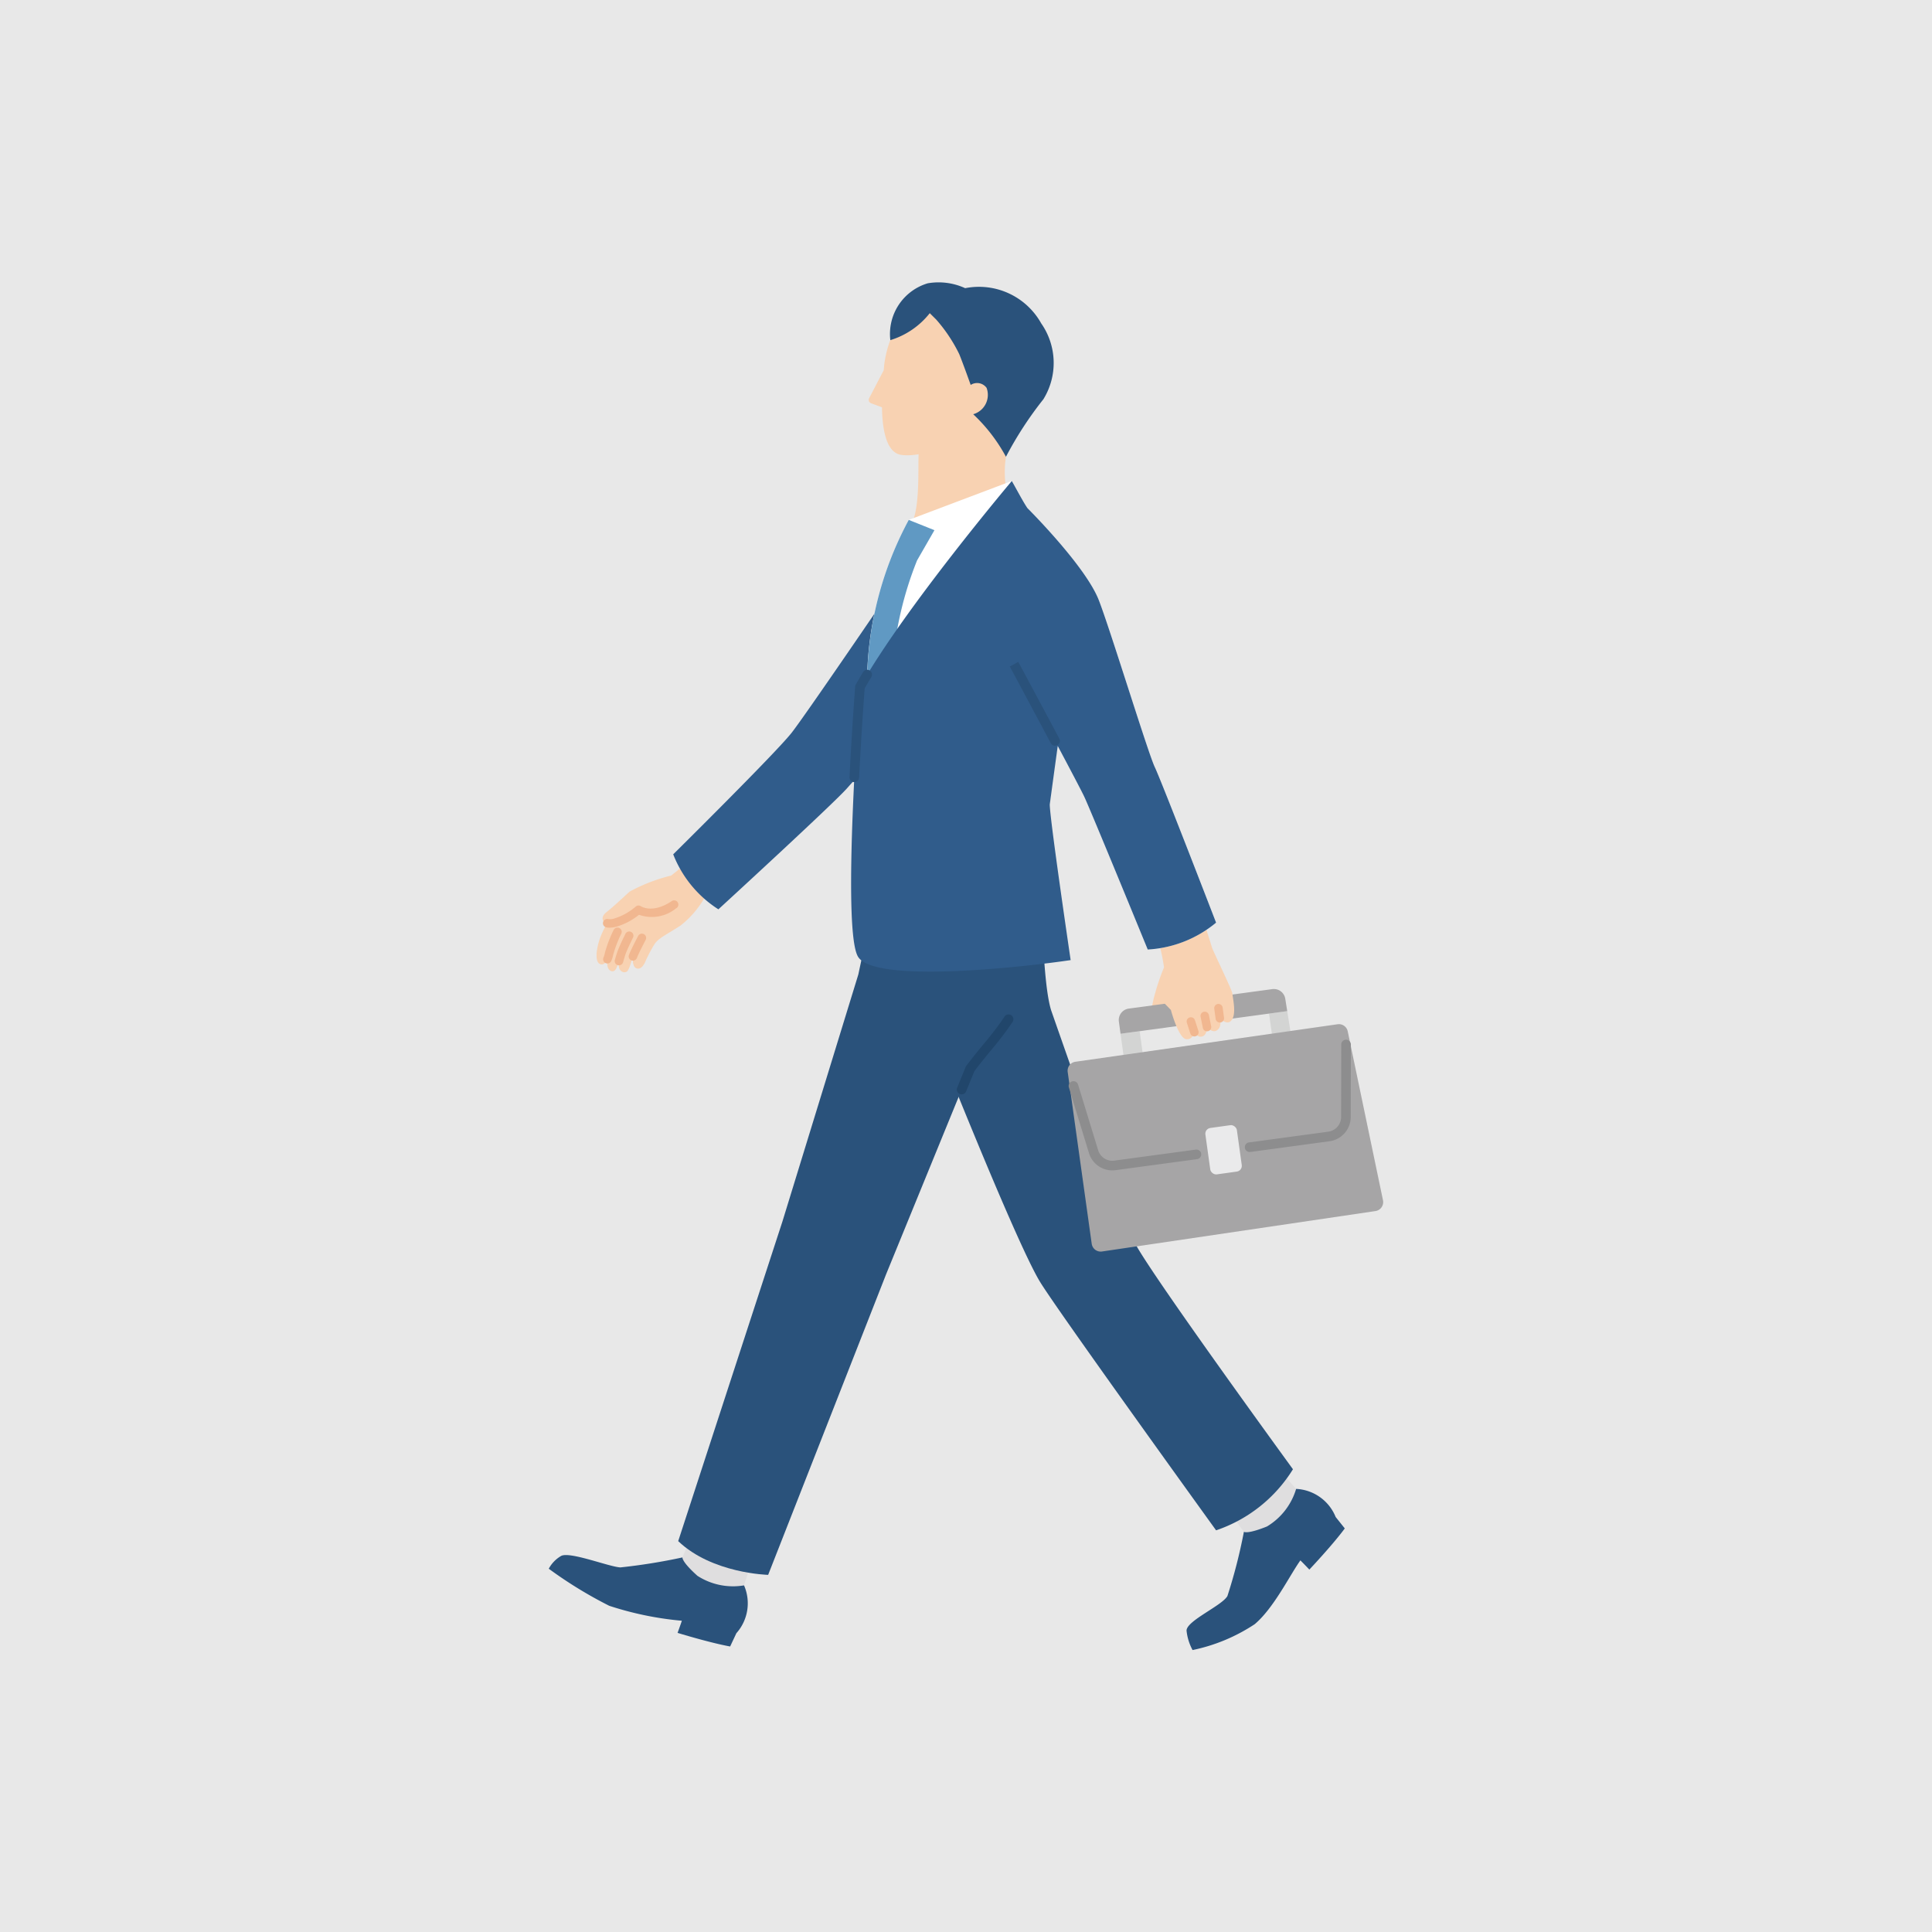 <svg xmlns="http://www.w3.org/2000/svg" xmlns:xlink="http://www.w3.org/1999/xlink" width="126" height="126" viewBox="0 0 126 126">
  <defs>
    <clipPath id="clip-path">
      <rect id="長方形_259" data-name="長方形 259" width="108" height="108" transform="translate(1255 902)" fill="#ccc"/>
    </clipPath>
  </defs>
  <g id="nikka-recruit-taime-schedule-05" transform="translate(-1246 -1061)">
    <rect id="長方形_250" data-name="長方形 250" width="126" height="126" transform="translate(1246 1061)" fill="#e8e8e8"/>
    <g id="マスクグループ_18" data-name="マスクグループ 18" transform="translate(0 168)" clip-path="url(#clip-path)">
      <g id="アートワーク_7" data-name="アートワーク 7" transform="translate(1309 956)">
        <g id="グループ_1976" data-name="グループ 1976" transform="translate(-27.211 -44.612)">
          <path id="パス_683" data-name="パス 683" d="M105.274,138.12l.277,2.022,1.241-.207-.272-1.977Z" transform="translate(-67.983 -89.09)" fill="#d3d4d3"/>
          <path id="パス_684" data-name="パス 684" d="M132.613,134.405l.285,2.047,1.222-.18-.321-2.025Z" transform="translate(-85.638 -86.693)" fill="#d3d4d3"/>
          <path id="パス_685" data-name="パス 685" d="M111.814,133.034c-.622,0-.961.055-1.022-.254a7.248,7.248,0,0,1,.288-1.762l1.682.267.13,1.551Z" transform="translate(-71.541 -84.608)" fill="#f8d2b2"/>
          <path id="パス_686" data-name="パス 686" d="M115.934,131.621l-.128-.806a.753.753,0,0,0-.846-.629l-9.361,1.27a.754.754,0,0,0-.645.849l.108.792Z" transform="translate(-67.773 -84.066)" fill="#a6a5a6"/>
          <path id="パス_687" data-name="パス 687" d="M15.468,104.7a15.716,15.716,0,0,1-1.81,1.626,11.206,11.206,0,0,0-2.713,1.049c-.568.521-1.058.986-1.516,1.347-.34.267-.319.633.06.712a5.6,5.6,0,0,0-.343.668,4.094,4.094,0,0,0-.349,1.289c-.023.539.117.707.311.726s.313-.152.392-.328a1.643,1.643,0,0,0,.007.436c.066.357.4.461.556.19a2.531,2.531,0,0,0,.193-.51c-.009.075-.015.147-.017.214-.016.466.337.578.511.479s.278-.575.39-.918c.008-.024.018-.051.029-.081-.045.352.028.665.184.752.176.1.393.042.586-.33a9.453,9.453,0,0,1,.644-1.237c.285-.4.686-.549,1.69-1.2a6.246,6.246,0,0,0,1.736-2.134l1.259-1.194Z" transform="translate(-5.678 -67.611)" fill="#f8d2b2"/>
          <path id="パス_688" data-name="パス 688" d="M112.407,122.6c.076.3.529,1.826.986,1.9.428.073.544-.449.544-.449s.191.371.515.274.31-.609.31-.609.317.382.61.23c.4-.207.225-.8.225-.8s.411.418.686.2c.428-.338.186-1.355.131-1.827-.025-.219-.977-2.175-1.309-2.935l-.706-2.256-3.165.715a12.637,12.637,0,0,1,.723,2.778,14.179,14.179,0,0,0-.586,1.712Z" transform="translate(-71.832 -75.119)" fill="#f8d2b2"/>
          <path id="パス_689" data-name="パス 689" d="M38.7,64.572s-3.519,3.831-4.448,4.88-8.388,7.893-8.388,7.893a7.484,7.484,0,0,1-2.947-3.587s6.665-6.586,7.72-7.924c.88-1.117,6.534-9.424,6.534-9.424l2.238,3.215Z" transform="translate(-14.801 -36.429)" fill="#305c8b"/>
          <path id="パス_690" data-name="パス 690" d="M127.669,217.742l-2.17-2.452-3.276,2.452,2.038,2.8,2.235.853,1.72-2.478Z" transform="translate(-78.928 -139.029)" fill="#dfdedf"/>
          <path id="パス_691" data-name="パス 691" d="M28.623,228.751l1.579-4.745L26.4,222.6l-1.79,4.333.223,2.382,2.983.447Z" transform="translate(-15.892 -143.747)" fill="#dfdedf"/>
          <path id="パス_692" data-name="パス 692" d="M0,235.284a2.121,2.121,0,0,1,.8-.83c.555-.319,3.156.714,3.874.744a38.282,38.282,0,0,0,4.046-.651s-.078.256.976,1.2a4.279,4.279,0,0,0,3.039.623,2.929,2.929,0,0,1-.5,3.12l-.406.865c-1.346-.245-3.429-.887-3.429-.887s.166-.446.28-.791a21.2,21.2,0,0,1-4.737-.976A27.831,27.831,0,0,1,0,235.284Z" transform="translate(0 -151.364)" fill="#2a527b"/>
          <path id="パス_693" data-name="パス 693" d="M61.975,109.47l2.778,5.64s5.613,14.221,7.29,17.009c1.09,1.813,11.5,16.234,11.5,16.234a9.449,9.449,0,0,0,5.013-3.983s-9.65-13.247-10.369-14.878-5.407-15.069-5.407-15.069c-.626-2.1-.509-7.627-.932-8.882v-1.887H63.077Z" transform="translate(-40.022 -66.937)" fill="#2a527b"/>
          <path id="パス_694" data-name="パス 694" d="M47.417,102.667H37.078v1.78l-1.493,7.017-4.947,16.1-6.8,20.855c2.214,2.117,5.866,2.2,5.866,2.2l7.691-19.6,5.476-13.391c1.025-1.354,1.789-2.132,2.515-3.24,2.019-3.082,1.874-6.933,2.028-8.725Z" transform="translate(-15.396 -66.299)" fill="#2a527b"/>
          <path id="パス_695" data-name="パス 695" d="M95.528,139.756l1.567,11.211a.591.591,0,0,0,.672.5L115.6,148.83a.591.591,0,0,0,.492-.7l-2.3-11.019a.59.59,0,0,0-.662-.464l-17.107,2.447A.591.591,0,0,0,95.528,139.756Z" transform="translate(-61.685 -88.236)" fill="#a6a5a6"/>
          <path id="パス_696" data-name="パス 696" d="M73.405,29.3a6.613,6.613,0,0,1-.527-3.766l.13-3.429-5.69-.217-.136,3.482c-.046.917.1,3.662-.5,4.58l2.425,2.673Z" transform="translate(-43.061 -14.137)" fill="#f8d2b2"/>
          <path id="パス_697" data-name="パス 697" d="M65.318,11.112c-.854,2.064-3.842,2.473-4.532,2.157-.424-.194-.976-.795-1.014-3.036l-.715-.266a.23.23,0,0,1-.124-.322l.954-1.832c.016-.165.026-.334.052-.508.688-4.454,4.171-4.112,4.171-4.112A3.972,3.972,0,0,1,67.956,6.38C68.756,9.875,65.318,11.112,65.318,11.112Z" transform="translate(-38.041 -2.058)" fill="#f8d2b2"/>
          <path id="パス_698" data-name="パス 698" d="M65.317.088a4.157,4.157,0,0,1,2.441.318A4.647,4.647,0,0,1,72.716,2.7a4.507,4.507,0,0,1,.142,4.951,23.57,23.57,0,0,0-2.44,3.751,10.913,10.913,0,0,0-2.136-2.775,1.313,1.313,0,0,0,.873-1.719.764.764,0,0,0-1.037-.191s-.474-1.337-.746-2.009a10.1,10.1,0,0,0-1.507-2.26l-.416-.412a5.215,5.215,0,0,1-2.572,1.759A3.449,3.449,0,0,1,65.317.088Z" transform="translate(-40.601 0)" fill="#2a527b"/>
          <path id="パス_699" data-name="パス 699" d="M60.994,39.182l6.72-2.539c.242.412.739,1.364,1.021,1.77.942,1.775,2.331,3.868,2.819,6.273S69.934,57.43,70.159,58.84l.13,4.118s-8.326.731-12.2-.6l.122-4.011.06-8.344A22.613,22.613,0,0,1,60.994,39.182Z" transform="translate(-37.516 -23.663)" fill="#fff"/>
          <path id="パス_700" data-name="パス 700" d="M60.267,53.387a22.99,22.99,0,0,1,1.6-6.934L63,44.482l-1.675-.67a22.613,22.613,0,0,0-2.718,10.824Z" transform="translate(-37.847 -28.293)" fill="#6099c3"/>
          <path id="パス_701" data-name="パス 701" d="M82.58,51.822s4.139,7.707,4.575,8.63S91.3,70.425,91.3,70.425a7.629,7.629,0,0,0,4.458-1.753s-3.561-9.228-4-10.146-2.944-9.1-3.658-10.907c-.885-2.239-4.645-5.979-4.645-5.979l-2.566,5.232Z" transform="translate(-52.236 -26.89)" fill="#fff"/>
          <path id="パス_702" data-name="パス 702" d="M127.145,224.043h0a2.929,2.929,0,0,0-2.577-1.831,4.277,4.277,0,0,1-1.9,2.45c-1.31.529-1.506.346-1.506.346a34.693,34.693,0,0,1-1.074,4.188c-.345.631-2.706,1.632-2.665,2.271a3.382,3.382,0,0,0,.391,1.255,11.565,11.565,0,0,0,4.054-1.688c1.246-1.051,2.28-3.185,2.978-4.16.259.255.584.6.584.6s1.5-1.584,2.312-2.684Z" transform="translate(-75.827 -143.498)" fill="#2a527b"/>
          <path id="パス_703" data-name="パス 703" d="M75.469,55.3c-.439-.917-2.944-9.1-3.658-10.907-.885-2.239-4.645-5.979-4.645-5.979-.282-.406-.779-1.358-1.021-1.77,0,0-7.023,8.322-9.9,13.431,0,0-1.209,15.751-.134,17.585,1.044,1.779,10.817.684,13.872.231,0,0-1.423-9.641-1.358-10.171.032-.259.276-2.04.516-3.794.827,1.557,1.556,2.941,1.725,3.3.435.922,4.144,9.974,4.144,9.974a7.629,7.629,0,0,0,4.458-1.753S75.908,56.216,75.469,55.3Z" transform="translate(-35.947 -23.663)" fill="#305c8b"/>
          <rect id="長方形_261" data-name="長方形 261" width="2.074" height="3.056" rx="0.377" transform="translate(42.771 55.227) rotate(-7.93)" fill="#eaeaeb"/>
          <path id="パス_704" data-name="パス 704" d="M75.436,140.057a.314.314,0,0,1-.29-.433l.554-1.355a.326.326,0,0,1,.04-.071c.42-.555.8-1.023,1.143-1.435a20.308,20.308,0,0,0,1.36-1.787.314.314,0,0,1,.525.344,20.684,20.684,0,0,1-1.4,1.842c-.344.419-.7.853-1.1,1.384l-.539,1.317A.314.314,0,0,1,75.436,140.057Z" transform="translate(-48.512 -87.072)" fill="#21466b"/>
          <path id="パス_705" data-name="パス 705" d="M117.946,136.623a.276.276,0,0,1-.263-.192l-.226-.7a.276.276,0,0,1,.526-.169l.226.7a.276.276,0,0,1-.179.348A.28.28,0,0,1,117.946,136.623Z" transform="translate(-75.842 -87.416)" fill="#f1b790"/>
          <path id="パス_706" data-name="パス 706" d="M120.42,135.633a.277.277,0,0,1-.271-.222l-.147-.727a.276.276,0,1,1,.542-.109l.147.727a.276.276,0,0,1-.216.326A.292.292,0,0,1,120.42,135.633Z" transform="translate(-77.491 -86.762)" fill="#f1b790"/>
          <path id="パス_707" data-name="パス 707" d="M122.882,134.14a.277.277,0,0,1-.273-.239l-.09-.661a.276.276,0,0,1,.547-.075l.09.661a.276.276,0,0,1-.237.311Z" transform="translate(-79.117 -85.84)" fill="#f1b790"/>
          <path id="パス_708" data-name="パス 708" d="M128.46,146.836a.314.314,0,0,1-.041-.625l5.17-.7a.972.972,0,0,0,.839-.958l.009-4.729a.314.314,0,0,1,.314-.313h0a.314.314,0,0,1,.313.315l-.009,4.729a1.6,1.6,0,0,1-1.383,1.579l-5.17.7A.287.287,0,0,1,128.46,146.836Z" transform="translate(-82.753 -90.093)" fill="#8d8d8e"/>
          <path id="パス_709" data-name="パス 709" d="M98.56,152.947a1.59,1.59,0,0,1-1.523-1.13l-1.313-4.292a.314.314,0,0,1,.6-.184l1.313,4.292a.966.966,0,0,0,1.056.677l5.3-.716a.314.314,0,1,1,.084.622l-5.3.716A1.559,1.559,0,0,1,98.56,152.947Z" transform="translate(-61.807 -95.006)" fill="#8d8d8e"/>
          <path id="パス_710" data-name="パス 710" d="M10.411,115.664a1.082,1.082,0,0,1-.216-.021.276.276,0,1,1,.112-.541.889.889,0,0,0,.4-.035,3.848,3.848,0,0,0,1.4-.776.276.276,0,0,1,.345-.023c.028.018.765.488,1.992-.326a.276.276,0,1,1,.3.46,2.507,2.507,0,0,1-2.418.421,4.275,4.275,0,0,1-1.479.778A1.7,1.7,0,0,1,10.411,115.664Z" transform="translate(-6.441 -73.551)" fill="#f1b790"/>
          <path id="パス_711" data-name="パス 711" d="M14.991,121.744a.28.28,0,0,1-.1-.019.276.276,0,0,1-.158-.357c.155-.4.579-1.2.6-1.238a.276.276,0,1,1,.488.259c0,.008-.427.807-.57,1.178A.277.277,0,0,1,14.991,121.744Z" transform="translate(-9.502 -77.481)" fill="#f1b790"/>
          <path id="パス_712" data-name="パス 712" d="M12.414,121.794a.267.267,0,0,1-.079-.012.276.276,0,0,1-.186-.344l.04-.135a6.061,6.061,0,0,1,.2-.593c.165-.4.438-.946.449-.97a.276.276,0,0,1,.494.247c0,.006-.276.551-.432.932-.065.158-.122.352-.176.539l-.041.138A.276.276,0,0,1,12.414,121.794Z" transform="translate(-7.838 -77.226)" fill="#f1b790"/>
          <path id="パス_713" data-name="パス 713" d="M10.286,121.214a.276.276,0,0,1-.253-.388,1.446,1.446,0,0,0,.09-.294.278.278,0,0,1,.006-.029,8.27,8.27,0,0,1,.548-1.437l.017-.034a.276.276,0,1,1,.5.241l-.018.036a7.721,7.721,0,0,0-.509,1.333,1.992,1.992,0,0,1-.126.408A.276.276,0,0,1,10.286,121.214Z" transform="translate(-6.464 -76.767)" fill="#f1b790"/>
          <path id="パス_714" data-name="パス 714" d="M55.687,78.753h-.016a.314.314,0,0,1-.3-.329c.164-3.216.367-5.876.369-5.9a.314.314,0,0,1,.04-.13c.146-.259.3-.526.468-.8a.314.314,0,1,1,.537.324q-.224.37-.424.723c-.033.439-.214,2.9-.363,5.817A.314.314,0,0,1,55.687,78.753Z" transform="translate(-35.758 -46.134)" fill="#2a527b"/>
          <path id="パス_715" data-name="パス 715" d="M87.834,75.426a.314.314,0,0,1-.278-.167c-1.261-2.37-2.672-5-2.672-5l.553-.3s1.412,2.629,2.674,5a.314.314,0,0,1-.277.462Z" transform="translate(-54.816 -45.18)" fill="#2a527b"/>
        </g>
      </g>
    </g>
  </g>
</svg>
